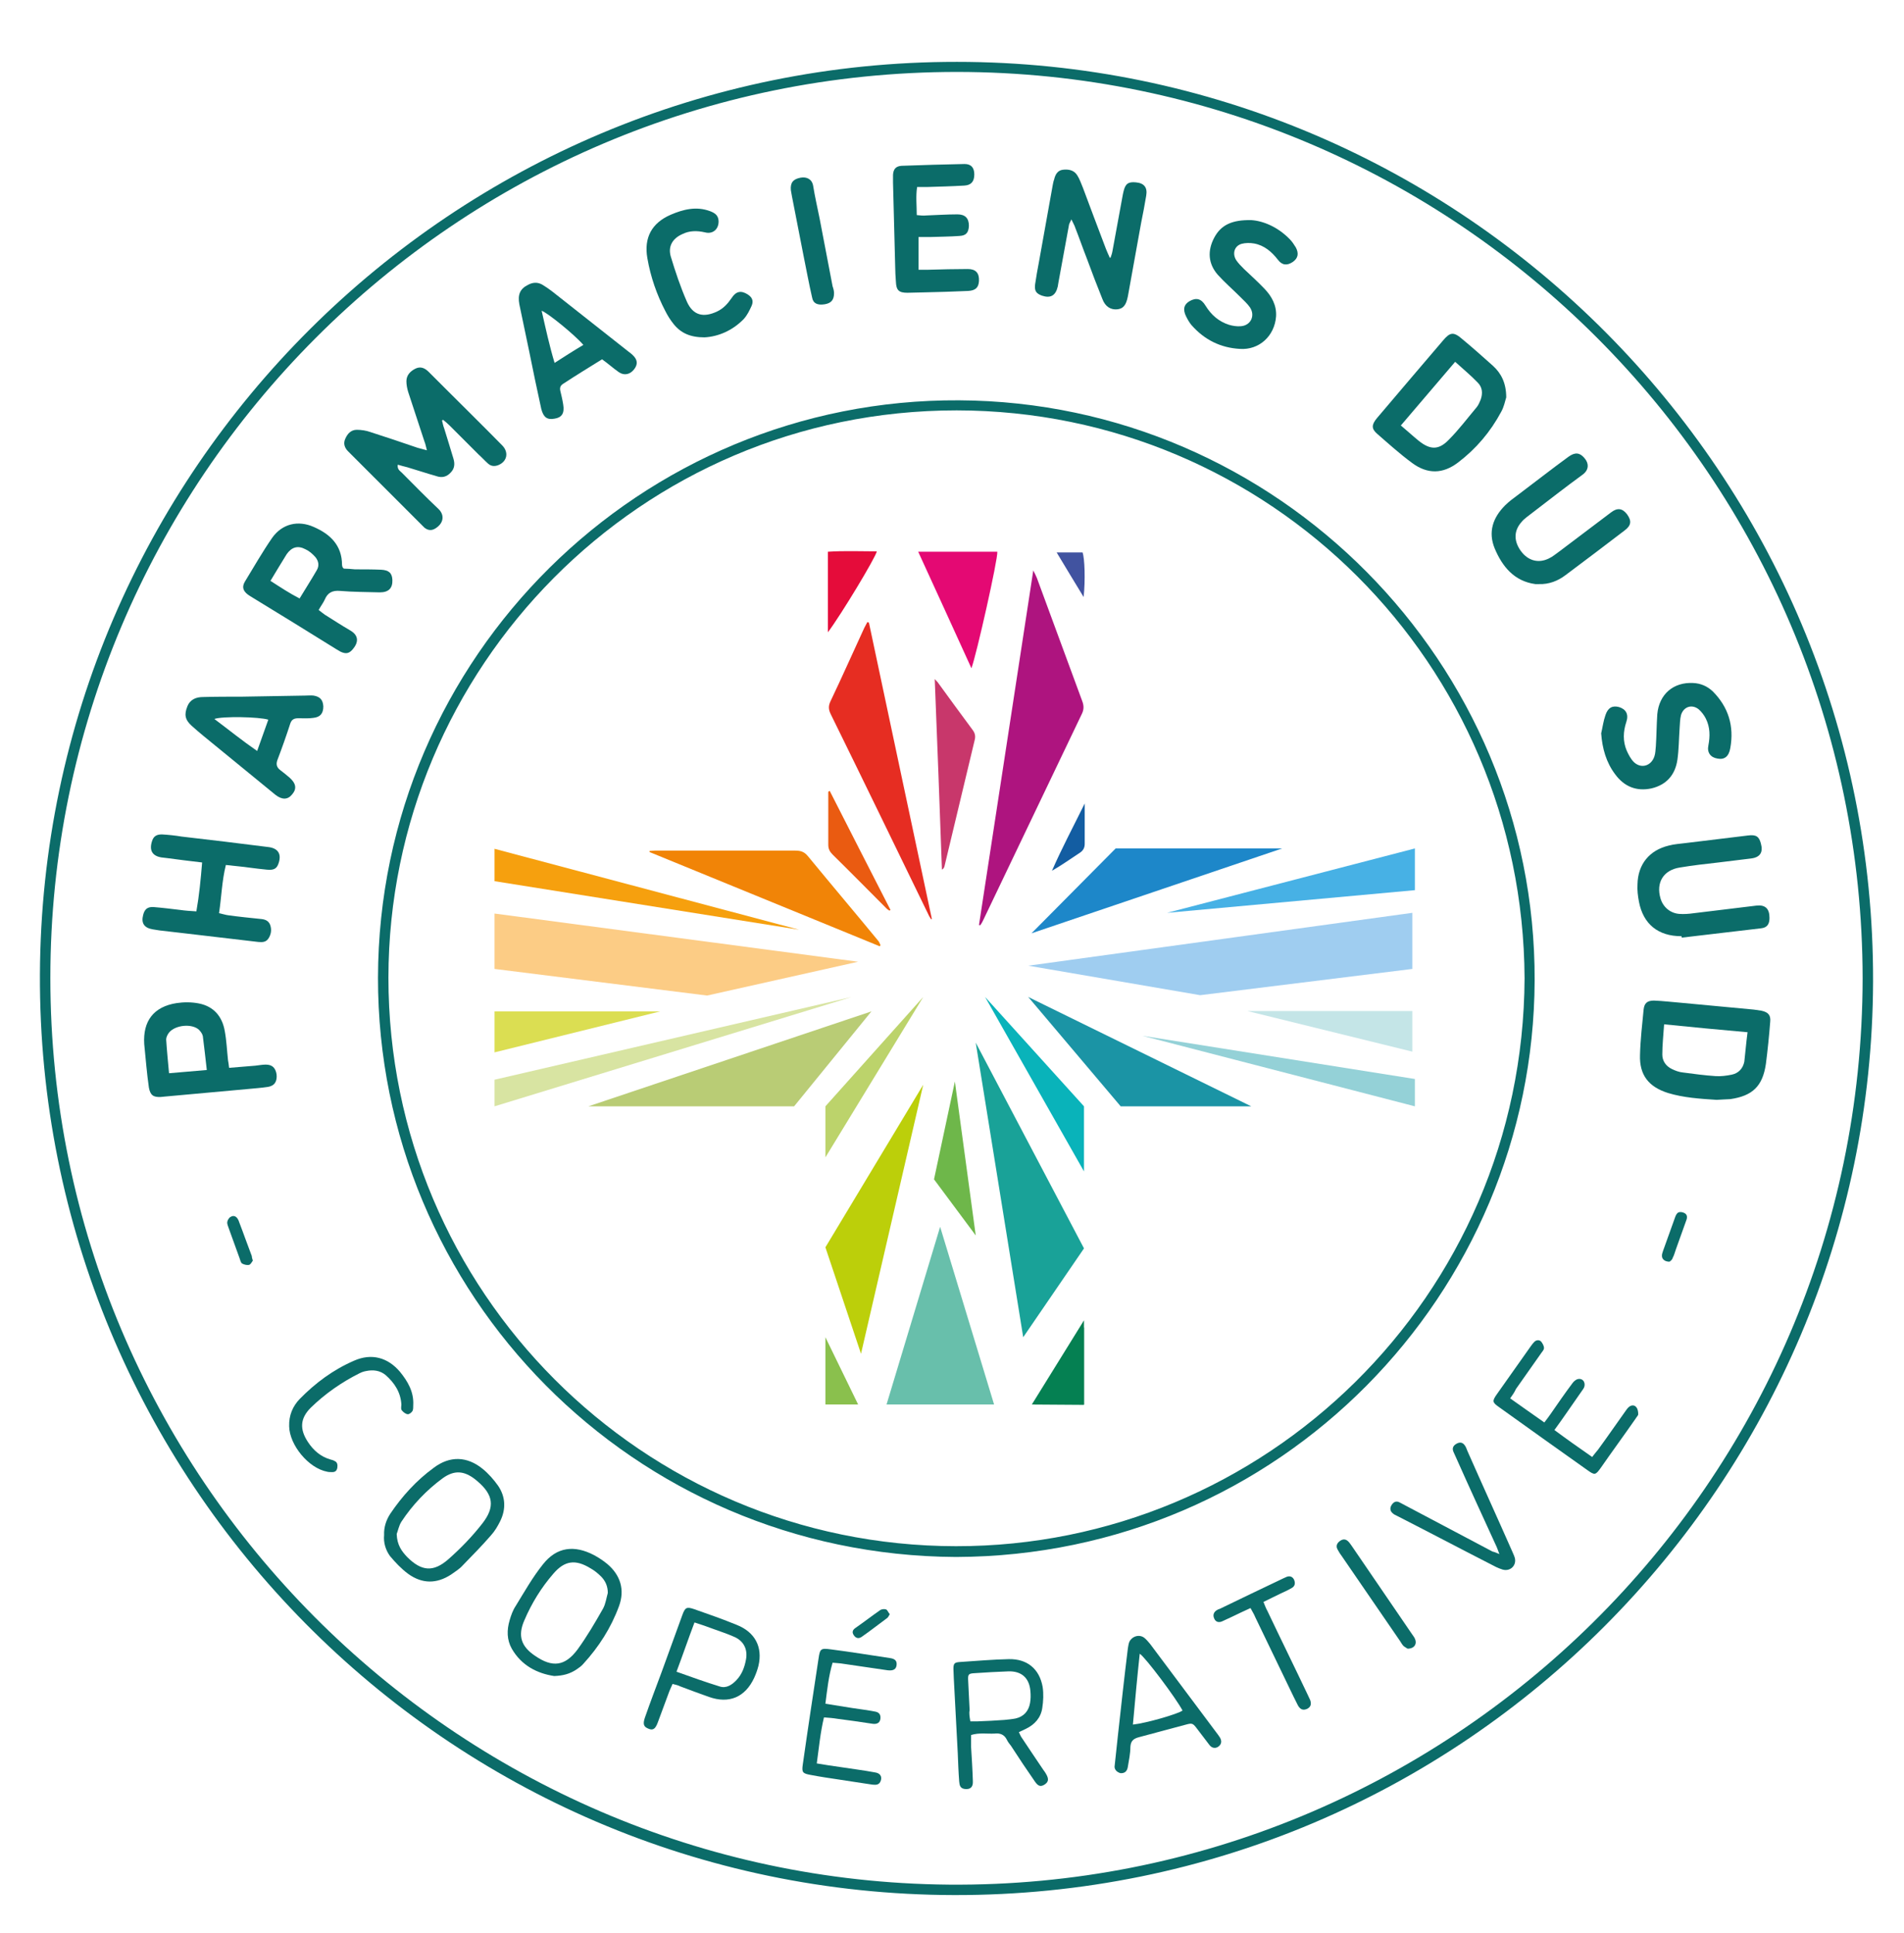 <svg enable-background="new 0 0 529.4 537.4" viewBox="0 0 529.4 537.4" xmlns="http://www.w3.org/2000/svg"><g fill="#0b6c69"><path d="m266 17.2c140.9 0 255.2 115.1 254.8 255.7-.4 138.6-113.1 254.3-255.5 254-141.5-.3-254.8-115.8-254.2-256 .6-140.3 115-253.8 254.9-253.7zm251.9 254.8c-.2-139-112.8-251.9-251.8-252-139.7 0-252.1 113.6-252.1 251.9 0 138.9 112.7 250.9 249.8 252.1 138.7 1.2 253.9-111.2 254.1-252z"/><path d="m265.8 432.9c-89.9-.5-160.8-73.2-160.7-161.1.2-89.3 73.1-161 161.6-160.5s160.3 73 160 161.3c-.3 87-70.7 160-160.9 160.3zm158.1-160.9c-.4-87.5-70.9-157.8-157.9-157.9-88.2 0-157.9 71.7-158 157.7 0 87.2 70.6 158 157.8 158.1 85.7.1 157.7-69.2 158.1-157.9z"/><path d="m122.9 116.9c.2.7.3 1.5.6 2.2.9 2.8 1.7 5.6 2.6 8.5.4 1.4.3 2.7-.8 3.8-1.1 1.2-2.4 1.5-3.9 1-2.8-.8-5.5-1.7-8.2-2.5-.8-.2-1.6-.4-2.6-.7-.2 1.3.6 1.7 1.1 2.2 3.4 3.4 6.7 6.8 10.2 10.1 1.6 1.5 1.7 3.8-.8 5.4-1.1.7-2.1.6-3.1-.2-.4-.4-.8-.8-1.2-1.2-6.3-6.3-12.7-12.7-19-19-.3-.3-.7-.7-1-1-1-1-1.4-2.2-.8-3.5.6-1.4 1.6-2.5 3.2-2.5 1.2 0 2.6.2 3.7.6 4.4 1.4 8.8 2.9 13.2 4.4.7.2 1.5.4 2.6.7-.3-1.1-.4-1.8-.7-2.5-1.5-4.6-3-9.1-4.5-13.7-.3-1-.5-2-.5-3 0-1.7 1.1-2.8 2.5-3.5s2.6-.2 3.7.9l4.4 4.4c5.4 5.4 10.8 10.7 16.1 16.1 1.8 1.9 1.3 4.4-1.1 5.4-1 .4-2 .4-2.9-.4s-1.7-1.7-2.6-2.5c-2.7-2.7-5.4-5.4-8.1-8.1-.5-.5-1.1-1-1.7-1.5-.1-.1-.3 0-.4.1z"/><path d="m308.8 71.6c.2-.6.4-1.1.5-1.7 1-5.3 1.9-10.5 2.9-15.8.1-.3.1-.6.2-.9.5-2.1 1.3-2.7 3.4-2.5 2.3.2 3.3 1.4 2.9 3.7-.4 2.5-.9 5-1.4 7.5-1.2 6.8-2.5 13.7-3.7 20.5-.5 2.5-1.3 3.4-2.9 3.6-1.8.2-3.4-.7-4.2-2.9-1.5-3.7-2.9-7.4-4.3-11.2-1.1-2.8-2.1-5.7-3.2-8.5-.2-.7-.6-1.3-1.1-2.4-.4.9-.7 1.3-.7 1.7-1 5.3-1.9 10.5-2.9 15.8-.1.4-.1.8-.2 1.2-.6 2.5-2 3.3-4.4 2.5-1.6-.6-2.1-1.3-1.9-3.1.3-2.1.7-4.3 1.1-6.4 1.3-7.1 2.5-14.1 3.8-21.2.1-.5.2-1.1.4-1.6.3-1.3.9-2.5 2.4-2.7 1.6-.2 3.1.1 4 1.5.7 1.1 1.1 2.3 1.6 3.5 2.1 5.7 4.3 11.4 6.4 17 .3.8.7 1.6 1 2.3 0 .2.1.2.3.1z"/><path d="m95.6 158.1c.9 0 2 .1 3.1.2 2.4 0 4.8 0 7.2.1 2.2.1 3.1.9 3.2 2.8.1 2.3-1 3.5-3.5 3.5-3.7-.1-7.4-.1-11-.4-2.2-.2-3.5.5-4.3 2.4-.4.9-1.1 1.8-1.7 2.9.6.5 1.2.9 1.7 1.3 2.4 1.5 4.7 3 7.1 4.4s2.3 3.3.7 5.2c-1 1.2-1.9 1.4-3.4.7-.4-.2-.8-.5-1.2-.7-7.7-4.8-15.5-9.6-23.2-14.3-.5-.3-1-.6-1.4-.9-1.3-1-1.7-2.1-.8-3.6 2.5-4.1 4.9-8.3 7.6-12.2 2.8-3.9 7.2-4.9 11.5-3 4.6 2 7.9 5.1 7.9 10.6 0 .2.1.5.2.7 0 0 .1.1.3.3zm-20.4 3.4c2.8 1.8 5.2 3.4 8.1 4.9 1.7-2.8 3.3-5.3 4.8-7.9.7-1.2.5-2.5-.4-3.6-.8-.9-1.7-1.7-2.8-2.2-2.1-1.1-3.8-.6-5.2 1.4-1.4 2.3-2.9 4.7-4.5 7.4z"/><path d="m418.8 110.5c-.3.9-.6 2.6-1.4 4-3 5.6-7 10.3-12 14.1-4.2 3.2-8.5 3.3-12.8.1-3.4-2.5-6.6-5.4-9.7-8.1-1.6-1.4-1.6-2.5 0-4.4 3.2-3.8 6.4-7.5 9.6-11.3 2.9-3.4 5.8-6.8 8.7-10.2 2-2.4 3-2.5 5.4-.4 2.9 2.4 5.7 4.9 8.5 7.4 2.3 2.1 3.7 4.8 3.7 8.8zm-14.2-9.9c-5.1 6-10 11.7-15.1 17.7 1.8 1.5 3.3 2.9 4.9 4.2 3.2 2.6 5.6 2.7 8.4-.2 2.8-2.8 5.2-6 7.8-9.1.5-.6.8-1.4 1.1-2.1.6-1.7.5-3.4-.8-4.7-1.9-2-4-3.7-6.3-5.8z"/><path d="m477.3 305.8c-4.7-.3-9.2-.6-13.5-1.9-5.4-1.7-8-5-7.8-10.6.1-4.2.6-8.4 1-12.6.2-1.8 1-2.5 2.9-2.5 2.5.1 4.9.4 7.4.6 6.8.6 13.5 1.3 20.3 1.9.7.1 1.4.2 2.1.3 1.9.4 2.7 1.2 2.5 3.1-.3 3.9-.7 7.8-1.2 11.7-.9 6.2-3.7 8.9-9.9 9.8-1.3.1-2.7.1-3.8.2zm8.6-18.8c-7.9-.7-15.4-1.4-23.2-2.2-.2 3-.5 5.7-.5 8.4 0 1.8 1 3.2 2.6 4 1 .5 2.1.9 3.2 1 3 .4 6 .8 9 1 1.5.1 3-.1 4.5-.4 1.9-.4 3.1-1.7 3.5-3.6.3-2.6.5-5.2.9-8.2z"/><path d="m56.2 239.8c-3.5-.4-6.6-.8-9.6-1.2-.6-.1-1.1-.1-1.7-.2-2.5-.4-3.4-1.9-2.7-4.3.4-1.5 1.2-2.1 2.8-2.1 1.8.1 3.7.3 5.5.6 8 .9 16 1.9 24 2.9 2.8.3 3.8 1.9 3 4.4-.5 1.6-1.3 2.1-3.3 1.9-3.2-.3-6.3-.8-9.5-1.1-.5-.1-1.1-.1-1.9-.2-1.1 4.4-1.2 8.8-1.9 13.4 1 .2 1.8.5 2.7.6 2.9.4 5.9.7 8.8 1 1.2.1 2.2.4 2.7 1.6.5 1.4.3 2.7-.5 3.9-.7 1-1.7 1-2.8.9-5.4-.6-10.8-1.3-16.2-1.9-3.7-.4-7.4-.9-11.2-1.3-.6-.1-1.3-.2-1.9-.3-2.4-.4-3.3-1.7-2.7-4 .4-1.6 1.2-2.3 2.9-2.2 2.5.2 4.9.5 7.4.8 1.4.2 2.8.3 4.5.4.8-4.5 1.2-8.8 1.6-13.6z"/><path d="m255.4 65.9v9.1h2.7c3.7-.1 7.3-.2 11-.2 2.2 0 3.2 1.1 3.1 3.3-.1 1.9-1 2.7-3.1 2.8-4.2.2-8.3.3-12.5.4-1.4 0-2.9.1-4.3.1-2.4 0-3.1-.7-3.2-3.1-.1-1.4-.2-2.9-.2-4.3-.2-7.7-.4-15.5-.6-23.2 0-.7 0-1.4 0-2.2.1-1.6.8-2.4 2.4-2.5 5.8-.2 11.7-.4 17.5-.5 1.8 0 2.7 1 2.7 2.9 0 2-.9 3-2.8 3.1-3.5.2-7 .3-10.5.4-.8 0-1.6 0-2.6 0-.4 2.6-.1 5.1-.1 7.8 1 .1 1.8.2 2.7.1 2.9-.1 5.7-.3 8.6-.3 2.2 0 3.2 1.1 3.2 3.2-.1 1.8-.7 2.7-2.6 2.8-2.7.2-5.4.2-8.1.3-1 0-2.1 0-3.3 0z"/><path d="m63.7 296.9c2.6-.2 4.9-.4 7.3-.6 1-.1 1.9-.3 2.9-.3 1.8 0 2.7.9 3 2.7.2 1.9-.5 3.2-2.4 3.5s-3.8.4-5.7.6c-7.7.7-15.4 1.4-23.1 2.1-.3 0-.6.1-1 .1-2.1.1-2.9-.5-3.3-2.6-.3-2-.5-4-.7-5.9-.2-2.1-.4-4.1-.6-6.2-.4-6.4 2.6-10.4 9-11.4 2-.3 4.2-.3 6.2.1 4.1.8 6.5 3.6 7.2 7.7.5 2.7.6 5.4.9 8.1.1.6.2 1.1.3 2.1zm-6.2.6c-.4-3.4-.7-6.4-1.1-9.4-.1-.6-.6-1.3-1.1-1.8-2-1.8-6.6-1.3-8.3.8-.4.5-.8 1.3-.8 1.9.2 3.1.5 6.1.8 9.4 3.7-.3 6.9-.6 10.5-.9z"/><path d="m427.9 162.4c-.3 0-.6 0-1 0-5.9-.8-9.2-4.9-11.3-9.9-1.9-4.6-.5-8.6 2.9-12 1-1 2.2-1.9 3.3-2.7 4.8-3.6 9.5-7.3 14.3-10.8 1.8-1.3 3.1-1.2 4.4.3 1.4 1.6 1.3 3.4-.5 4.7-4.8 3.5-9.4 7.1-14.1 10.7-1 .8-2.1 1.5-2.9 2.5-2.1 2.4-2.1 5.2-.2 7.9 2 2.8 4.9 3.6 7.8 2.2 1.1-.5 2-1.3 3-2 4.8-3.6 9.5-7.2 14.3-10.8 1.8-1.4 3.2-1.2 4.5.5 1.3 1.8 1.2 3.1-.7 4.5-5.5 4.2-10.9 8.3-16.4 12.4-2.1 1.6-4.6 2.6-7.4 2.5z"/><path d="m467.5 260.3c-6.4 0-10.6-3.3-11.8-9.6-.3-1.6-.5-3.2-.4-4.8.1-5.6 3.3-9.5 8.7-10.8 1.5-.4 3.1-.5 4.7-.7 5.8-.7 11.6-1.4 17.3-2.1 2.3-.3 3.1.3 3.6 2.2.7 2.5-.2 3.9-2.8 4.2-3 .4-6 .7-9 1.1-3.6.4-7.1.8-10.7 1.4-4.6.7-6.7 4.2-5.4 8.6.7 2.4 2.7 4.1 5.2 4.3 1.3.1 2.7 0 4.1-.2 5.8-.7 11.6-1.4 17.3-2.1 2.5-.3 3.7.8 3.7 3.4 0 1.7-.6 2.7-2.3 2.9-7.4.9-14.7 1.7-22.1 2.6 0-.4-.1-.4-.1-.4z"/><path d="m167.4 99.9c-3.7 2.3-7.3 4.5-10.8 6.8-.8.5-1 1.1-.8 2 .3 1.2.6 2.5.8 3.8.4 2.4-.4 3.6-2.4 3.9-2.1.4-3.1-.4-3.7-2.7-1.2-5.4-2.3-10.8-3.4-16.2-.9-4.3-1.8-8.6-2.7-12.9-.5-2.7.2-4.3 2.4-5.4 1.3-.7 2.6-.8 3.9-.1 1 .6 1.9 1.2 2.8 1.9 7.1 5.6 14.2 11.2 21.3 16.8.4.3.8.6 1.1.9 1.4 1.3 1.5 2.6.4 4s-2.7 1.8-4.2.8c-1.6-1.1-3-2.4-4.7-3.6zm-5.2-4c-2.4-2.8-9.9-8.9-11.6-9.5 1.1 4.8 2.1 9.5 3.6 14.5 2.8-1.8 5.3-3.4 8-5z"/><path d="m89.9 196.4c0 1.9-.8 3-2.8 3.2-1.3.2-2.7.1-4.1.1-1.2 0-1.9.3-2.3 1.5-1.1 3.4-2.3 6.8-3.6 10.2-.4 1.2-.1 2 .8 2.7s1.8 1.4 2.6 2.1c1.8 1.6 2.1 3.1.7 4.7-1.2 1.5-2.8 1.5-4.6.1-5.5-4.5-11-9-16.5-13.5-2.3-1.9-4.6-3.7-6.8-5.7-1.9-1.7-2.1-3.2-1.2-5.4.8-2 2.5-2.6 4.4-2.6 3.6-.1 7.2-.1 10.8-.1 5.8-.1 11.7-.2 17.5-.3.8 0 1.6-.1 2.4 0 1.8.3 2.6 1.2 2.7 3zm-15.3 3.7c-2.5-.8-12.8-1-15-.2 4 3 7.7 6 11.9 8.9 1.1-3.1 2.1-5.9 3.1-8.7z"/><path d="m347.9 61.2c3.3.2 7.4 1.9 10.7 5.3.7.7 1.2 1.5 1.7 2.3.9 1.7.6 3-.8 4-1.6 1.1-3 1-4.2-.6-1.7-2.2-3.8-4-6.6-4.5-1.1-.2-2.4-.2-3.5.1-2 .6-2.6 2.7-1.5 4.5.6.9 1.4 1.7 2.2 2.5 1.9 1.8 3.9 3.6 5.7 5.5 2 2.1 3.4 4.6 3.2 7.7-.4 5.4-4.7 9.4-10.1 9-5.3-.3-9.8-2.5-13.4-6.6-.6-.7-1.1-1.6-1.5-2.4-1-2-.6-3.4 1-4.3 1.8-1 3.2-.7 4.4 1.3 1.6 2.6 3.7 4.4 6.5 5.3 1 .3 2.2.5 3.3.4 2.8-.2 4.1-3 2.5-5.3-.7-1-1.7-1.9-2.6-2.8-2.1-2.1-4.3-4-6.3-6.2-2.7-3.1-2.9-6.7-1-10.3s5-5 10.3-4.9z"/><path d="m445.2 203.9c.4-1.7.6-3.4 1.2-5.1.7-2.1 2-2.7 3.8-2.2 1.9.6 2.7 2 2 4.1-.9 2.7-1 5.4.1 8 .5 1.1 1.1 2.3 2 3.2 2 1.9 4.8 1.1 5.7-1.6.3-.9.3-1.9.4-2.8.2-3 .2-5.9.4-8.9.5-5.6 4.5-9 10-8.7 2.1.1 3.9.9 5.4 2.3 4.4 4.4 6 9.7 4.9 15.8-.4 2.4-1.7 3.3-3.6 2.9-1.9-.3-2.9-1.7-2.5-3.6.5-2.6.5-5.1-.7-7.5-.5-1-1.2-1.9-2-2.6-1.9-1.5-4.2-.7-4.9 1.6-.3 1.2-.3 2.5-.4 3.8-.2 2.9-.2 5.8-.6 8.6-.6 4.2-3 7-7.2 8-4.2.9-7.6-.5-10.1-3.9-2.5-3.3-3.6-7.2-3.9-11.4z"/><path d="m195.9 93.8c-4 0-6.6-1.2-8.6-3.7-.9-1.1-1.7-2.4-2.3-3.6-2.4-4.6-4.1-9.5-5-14.7-1-5.7 1.2-9.8 6.5-12.1 3.5-1.5 7.1-2.4 10.9-1 1.3.5 2.3 1.1 2.4 2.7.1 2.3-1.6 3.8-3.8 3.2-2.2-.5-4.3-.5-6.3.5-2.7 1.2-4 3.4-3.2 6.2 1.3 4.3 2.7 8.5 4.5 12.6 1.7 3.8 4.6 4.5 8.4 2.7 1.7-.8 2.9-2.1 4-3.7 1.2-1.9 2.6-2.2 4.4-1.1 1.3.8 1.8 1.8 1.2 3.2-.6 1.3-1.2 2.6-2.2 3.7-3.2 3.3-7.2 4.9-10.9 5.1z"/><path d="m270 482.4v3.2c.2 3.2.4 6.4.5 9.6.1 1.7-.7 2.4-2.3 2.2-1.3-.2-1.4-1.1-1.5-2.1-.2-2.6-.3-5.3-.4-7.9-.4-6.9-.7-13.9-1.1-20.8 0-.9-.1-1.8-.1-2.6 0-1.5.3-1.8 1.8-1.9 4.5-.3 9.1-.7 13.6-.8 5.1-.1 8.5 2.7 9.4 7.7.3 1.9.2 4-.1 5.9-.4 2.7-2.1 4.6-4.6 5.8-.6.3-1.1.5-1.9.9.3.6.5 1.2.9 1.7 1.9 2.9 3.9 5.8 5.9 8.8.3.4.6.8.8 1.2.8 1.4.6 2.2-.5 2.9-1 .6-1.7.5-2.6-.8-2.3-3.3-4.5-6.6-6.7-10-.4-.5-.8-1-1.1-1.6-.7-1.5-1.9-2-3.5-1.8-2 .1-4.3-.3-6.5.4zm-.2-3.8h2.1c2.5-.1 4.9-.2 7.4-.4 1-.1 2.1-.2 3.1-.4 2.2-.5 3.6-2 4-4.3.2-1.1.2-2.2.1-3.3-.3-3.7-2.5-5.6-6.1-5.5-3.1.1-6.2.3-9.3.5-1.9.1-2 .3-1.9 2.2.1 2.7.3 5.4.4 8.1-.2.9 0 1.9.2 3.1z"/><path d="m154.1 466c-4.7-.7-9.1-2.9-11.8-7.6-1.4-2.5-1.4-5.2-.6-7.9.4-1.4.9-2.8 1.7-4 2.4-3.9 4.7-8 7.6-11.6 3.8-4.8 8.7-5.4 14.2-2.5 1.3.7 2.5 1.5 3.6 2.4 3.7 3.1 5 7.2 3.3 11.8-2.2 6-5.6 11.3-9.9 16-.5.6-1.2 1.1-1.8 1.5-1.9 1.3-3.8 1.8-6.3 1.9zm14.9-23.1c0-1.9-.7-3.4-1.9-4.6-.9-.9-1.9-1.7-3-2.3-4.1-2.5-7.1-2.1-10.2 1.5-3.4 3.9-6.1 8.3-8.1 13-1.9 4.3-.9 7.3 3 9.9 4.8 3.3 8.3 2.9 11.8-1.8 2.6-3.6 4.9-7.5 7.1-11.4.7-1.3.9-2.9 1.3-4.3z"/><path d="m106.8 426.8c-.1-2.2.6-4.2 1.7-5.9 3.3-4.9 7.3-9.3 12.1-12.8 4.5-3.4 9.3-3.2 13.6.3 1.6 1.3 3.1 3 4.3 4.7 2.1 3.1 2.2 6.5.6 9.8-.7 1.4-1.5 2.8-2.6 4-2.5 2.9-5.2 5.6-7.9 8.4-.9 1-2.1 1.7-3.2 2.5-4 2.6-8 2.6-11.9-.2-1.9-1.4-3.6-3.2-5.1-5-1.2-1.7-1.8-3.7-1.6-5.8zm3.5-.3c.1 3.1 1.4 4.8 2.9 6.4 4 4 7.3 4.3 11.5.6 3.4-3 6.6-6.3 9.4-9.9 3.6-4.6 3.1-8-1.4-11.8-.2-.2-.4-.3-.6-.5-3.1-2.4-5.8-2.6-9-.3-4.5 3.3-8.4 7.4-11.5 12.1-.7 1.1-1 2.7-1.3 3.4z"/><path d="m309.9 491.2c.3-3 .6-5.7.9-8.4.9-8.2 1.8-16.4 2.8-24.5.1-.6.2-1.3.4-1.8.8-1.6 2.8-2.2 4.2-1.1.6.5 1.1 1.1 1.6 1.7 6.1 8.2 12.3 16.4 18.4 24.6.3.4.7.9 1 1.4.6 1 .4 1.9-.4 2.5s-1.8.5-2.5-.4c-1.1-1.4-2.1-2.8-3.2-4.2-1.5-2-1.5-2-3.7-1.4-4.2 1.1-8.5 2.3-12.7 3.4-1.5.4-2.3 1-2.4 2.7 0 1.8-.4 3.7-.7 5.5-.2 1.4-1 1.9-2.1 1.8-1-.3-1.6-1-1.6-1.8zm5.1-11.7c3.7-.4 12.4-2.9 13.8-3.9-1.7-3.3-10.4-14.9-11.9-15.8-.7 6.5-1.3 13-1.9 19.7z"/><path d="m419.9 388.8c3.3 2.3 6.3 4.5 9.5 6.7.7-.9 1.2-1.6 1.7-2.3 2-2.9 4-5.8 6.1-8.6.4-.6 1.2-1.2 1.8-1.2 1.4-.1 2.1 1.5 1.2 2.8-1.6 2.3-3.2 4.6-4.8 6.9-1 1.4-2 2.9-3.2 4.5 3.5 2.6 6.9 5 10.5 7.5.6-.8 1.1-1.4 1.6-2 2.5-3.4 4.9-6.9 7.4-10.4.4-.5.7-1.1 1.2-1.5.7-.6 1.6-.6 2.1.1.4.5.5 1.3.5 1.9 0 .4-.5.8-.7 1.2-3.2 4.6-6.5 9.1-9.7 13.7-1.5 2.1-1.7 2.1-3.8.6-8.2-5.8-16.3-11.6-24.4-17.4-2-1.4-2.1-1.7-.6-3.8 3.1-4.4 6.3-8.9 9.4-13.3.3-.4.6-.8.9-1.1.6-.6 1.4-.6 1.9-.1.4.5.8 1.2.8 1.8s-.6 1.1-.9 1.6c-2.3 3.3-4.6 6.5-6.9 9.8-.4.9-.9 1.6-1.6 2.6z"/><path d="m229.5 473.7c2.6.4 5 .8 7.5 1.2 2.1.3 4.3.6 6.4 1 1 .2 1.5.8 1.4 1.9s-.8 1.6-2 1.5c-.2 0-.5-.1-.7-.1-3.1-.5-6.2-.9-9.2-1.3-1.2-.2-2.4-.3-3.8-.4-1 4.2-1.4 8.4-2 12.8 2.3.4 4.4.7 6.5 1 3.2.5 6.5.9 9.7 1.5 1.4.2 2 1.1 1.6 2.3s-1.3 1.2-2.3 1.1c-3.1-.5-6.2-.9-9.2-1.4-2.7-.4-5.4-.8-8-1.3-2.2-.4-2.5-.7-2.2-2.8 1.4-9.9 2.9-19.7 4.4-29.6.4-2.7.6-2.9 3.5-2.5 5.5.7 10.9 1.6 16.3 2.4 1.5.2 2 .8 1.9 1.9-.1 1.2-.9 1.7-2.5 1.5-4.3-.6-8.7-1.3-13-1.9-.7-.1-1.4-.1-2.3-.2-1.1 3.7-1.5 7.5-2 11.4z"/><path d="m187 468.2c-.4 1-.8 1.7-1.1 2.6-1 2.7-2 5.4-3 8.1-.7 1.9-1.4 2.3-2.7 1.7-1.2-.5-1.5-1.2-.9-3 1.5-4.3 3.1-8.5 4.7-12.8 1.9-5.2 3.8-10.5 5.7-15.7.8-2.2 1.2-2.4 3.3-1.7 4 1.4 8 2.8 11.9 4.4 5 2 7.2 6.1 6 11.3-.3 1.2-.7 2.3-1.2 3.4-2.5 5.4-7 7.3-12.6 5.3-2.6-.9-5.2-1.9-7.9-2.9-.6-.3-1.3-.5-2.2-.7zm1.1-3.4c4.2 1.5 8.1 2.9 12 4.1 1.8.6 3.4-.4 4.7-1.8 1.5-1.6 2.2-3.5 2.6-5.6.6-3-.7-5.4-3.5-6.5-1.8-.8-3.7-1.4-5.6-2.1-1.6-.6-3.3-1.2-5.2-1.8-1.7 4.5-3.2 8.9-5 13.7z"/><path d="m416.9 432.1c-.4-1-.6-1.7-.9-2.3-3.7-8.1-7.4-16.1-11-24.2-.3-.7-.6-1.3-.9-2-.4-1 0-1.7.9-2.2s1.7-.4 2.3.5c.3.4.5 1 .7 1.5 4.1 9.3 8.3 18.5 12.4 27.8.3.7.6 1.3.8 2 .5 2.1-1.3 3.8-3.4 3.2-.6-.2-1.2-.4-1.8-.7-9.2-4.7-18.3-9.5-27.5-14.2-.4-.2-.9-.4-1.2-.7-.8-.6-.9-1.5-.4-2.3s1.2-1.3 2.2-.8c.6.3 1.1.6 1.7.9 8.1 4.3 16.1 8.5 24.2 12.8.5.1 1 .3 1.9.7z"/><path d="m80.4 396.6c-.1-3.1 1-5.6 2.9-7.6 4.4-4.5 9.4-8.2 15.2-10.7 4.8-2.1 9.3-.9 12.7 3.1 2.2 2.7 3.9 5.6 3.7 9.3 0 .6 0 1.2-.2 1.6-.3.5-1 1-1.4.9-.6-.1-1.2-.6-1.6-1.1-.3-.4-.1-1.1-.1-1.6-.2-3.4-1.9-6-4.4-8.2-1.6-1.3-3.5-1.5-5.4-1.1-.6.1-1.2.3-1.8.6-5 2.5-9.6 5.7-13.6 9.6-3 3-3.1 6-.8 9.5 1.5 2.3 3.5 4.1 6.3 4.9.4.1.8.2 1.1.4.8.3.9 1.1.8 1.8-.1.8-.5 1.3-1.4 1.3-.5 0-1 0-1.4-.1-5.3-1-10.5-7.5-10.6-12.6z"/><path d="m231.9 81.5c0 1.9-.8 2.8-2.6 3.1-2 .3-3.2-.2-3.5-1.9-.9-3.9-1.6-7.8-2.4-11.7-1.1-5.5-2.1-10.9-3.2-16.4-.1-.5-.2-1.1-.3-1.7-.2-2.1.6-3.1 2.7-3.5 1.7-.3 3.2.4 3.5 2.3.5 3.1 1.2 6.1 1.8 9.1 1.2 6.3 2.4 12.5 3.6 18.8.3.8.4 1.5.4 1.9z"/><path d="m347.7 447.1c-1.8.8-3.4 1.6-5.1 2.4-.9.4-1.9.9-2.8 1.3s-1.8.2-2.2-.8c-.4-.9-.2-1.7.7-2.3.3-.2.6-.3.9-.4 5.8-2.8 11.6-5.6 17.5-8.4.4-.2.7-.3 1.1-.5.9-.3 1.6 0 2 .8.4.9.3 1.8-.6 2.3-1 .6-2.1 1.1-3.2 1.6-1.5.7-3 1.5-4.7 2.3.4 1 .7 1.8 1.1 2.5 3.7 7.8 7.5 15.5 11.2 23.3.2.5.5 1 .7 1.5.4 1.2.1 1.9-.8 2.4-1.1.5-1.9.3-2.6-.9-.4-.8-.8-1.6-1.2-2.4-3.6-7.4-7.1-14.8-10.7-22.2-.3-.8-.8-1.5-1.3-2.5z"/><path d="m391.4 458.4c-.2-.1-.7-.4-1.1-.7-.4-.4-.7-.9-1-1.4-5.5-8-10.9-15.9-16.4-23.9-.4-.5-.7-1.1-1-1.6-.5-.9-.2-1.7.6-2.3s1.6-.7 2.4.1c.4.4.7.9 1 1.3 5.5 8.1 11.1 16.2 16.6 24.3.3.5.7.9.9 1.4.7 1.5-.2 2.8-2 2.8z"/><path d="m464.2 350.8c-1.4 0-2.2-.8-2.1-1.8 0-.4.2-.8.3-1.2 1.1-3.1 2.2-6.1 3.3-9.2.2-.6.5-1.3 1-1.5.4-.2 1.2-.1 1.7.2.7.4.8 1.1.5 1.9-1 2.7-1.9 5.4-2.9 8.1-.3.8-.5 1.7-.9 2.4-.1.5-.6.9-.9 1.1z"/><path d="m70.3 350.5c-.3.4-.6 1.1-1.1 1.2-.6.1-1.4-.1-1.9-.4-.4-.3-.5-1-.7-1.5-1-2.8-2-5.5-3-8.3-.2-.6-.5-1.2-.4-1.8.1-.5.5-1.2 1-1.4.7-.4 1.4-.2 1.9.6.2.3.3.6.4.9 1.2 3.1 2.3 6.3 3.5 9.4 0 .3.1.7.3 1.3z"/><path d="m247.4 448.8c-.3.5-.5 1-.9 1.2-2.3 1.7-4.6 3.5-6.9 5.1-.7.5-1.5.5-2.1-.3-.7-.9-.5-1.6.4-2.2 2.3-1.6 4.5-3.3 6.8-4.9.4-.3 1.2-.4 1.7-.2.4.2.6.9 1 1.3z"/></g><path d="m272.2 257.2c5-32.7 10-65.3 15.1-98.6.5 1 .8 1.6 1 2.1 4.2 11.4 8.4 22.8 12.6 34.2.5 1.3.5 2.4-.1 3.6-9.2 19.2-18.3 38.3-27.5 57.5-.2.4-.4.8-.7 1.2 0 .1-.2 0-.4 0z" fill="#ae147f"/><path d="m241.6 173.1c5.8 27.5 11.7 55 17.5 82.4-.1 0-.1.1-.2.1-.3-.5-.6-.9-.8-1.4-9-18.5-18-37.1-27.1-55.6-.7-1.4-.7-2.4 0-3.8 3.2-6.7 6.2-13.5 9.3-20.2.3-.6.6-1.1.9-1.7.1.2.3.2.4.2z" fill="#e62d22"/><path d="m244.6 263.1c-21.3-8.7-42.7-17.5-64-26.2 0-.1 0-.2 0-.3.5 0 .9-.1 1.4-.1h39.1c1.5 0 2.5.3 3.5 1.5 6.5 7.9 13.1 15.7 19.6 23.6.3.3.4.8.6 1.1 0 .2-.1.3-.2.4z" fill="#f18407"/><path d="m270.1 185.8c-5-11-9.8-21.5-14.8-32.4h22c.2 2-5.8 28.7-7.2 32.4z" fill="#e40973"/><path d="m259.9 188.8c.5.6.8.8.9 1 3.2 4.4 6.4 8.8 9.6 13.1.7.9.9 1.8.6 2.9-2.8 11.7-5.6 23.4-8.4 35.1-.1.3-.2.6-.7.9-.6-17.5-1.3-35-2-53z" fill="#c8376b"/><path d="m230.2 175.8c0-7.7 0-14.9 0-22.4 4.6-.3 9.1-.1 13.6-.1-.4 1.8-9.8 17.4-13.6 22.5z" fill="#e50c3a"/><path d="m301.4 369.1v21.4c-4.5 0-9 0-13.8 0 4.5-7.3 9-14.5 13.4-21.6.2.1.3.2.4.2z" fill="#058052"/><path d="m230.7 219.9c5.6 11 11.2 22 16.9 33.1-.1.1-.2.1-.3.2-.2-.2-.5-.3-.7-.5-5-5-10-10.1-15.1-15.1-.8-.8-1.2-1.6-1.2-2.7 0-4.5 0-8.9 0-13.4 0-.4 0-.9 0-1.3.1-.2.2-.2.4-.3z" fill="#ea5b11"/><path d="m301.6 223.4v11.2c0 1.1-.4 1.8-1.2 2.4-2.6 1.7-5.1 3.5-7.9 5.1 2.7-6.2 5.9-12.2 9.1-18.7z" fill="#135da2"/><path d="m301.3 166c-2.6-4.3-5-8.2-7.5-12.4h7.2c.6 1.6.8 7.7.3 12.4z" fill="#4153a0"/><path d="m137.5 245v-9l84.7 22.5z" fill="#f6a00e"/><path d="m137.5 254v15.4l59.1 7.4 42-9.4z" fill="#fccc85"/><path d="m137.5 281.2h46.1l-46.1 11.4z" fill="#dbde52"/><path d="m137.5 300.2v7.4l99.3-30.4z" fill="#d8e4a2"/><path d="m163.6 307.6h57.2l21.5-26.4z" fill="#b9cc75"/><path d="m229.5 307.6v14.2l27.2-44.6z" fill="#bcd36b"/><path d="m229.5 346.8 9.9 29.6 17.3-74.8z" fill="#bccf0a"/><path d="m229.5 371.8 9.1 18.7h-9.1z" fill="#8ac04d"/><path d="m246.5 390.5h29.9l-15-49.4z" fill="#68bfab"/><path d="m286.9 390.5 14.5.1v-23.5z" fill="#058052"/><path d="m301.4 347.1-16.9 24.7-13.2-81.9z" fill="#19a298"/><path d="m259.7 327.9 5.8-27.2 5.8 42.8z" fill="#6eb74a"/><path d="m273.9 277.2 27.5 30.4v18.1z" fill="#09b3ba"/><path d="m285.9 277.2 25.7 30.4h36.3z" fill="#1b94a5"/><path d="m317.7 288 75.7 19.6v-7.6z" fill="#94d1d7"/><path d="m392.7 292.4v-11.3h-45.9z" fill="#c4e5e7"/><path d="m392.7 253.8v15.6l-59 7.3-47.8-8.2z" fill="#9fcdf0"/><path d="m393.4 247.5-68.9 6.3 68.9-17.9z" fill="#47b1e5"/><path d="m356.5 235.9-69.7 23.6 23.4-23.6z" fill="#1d87c9"/></svg>